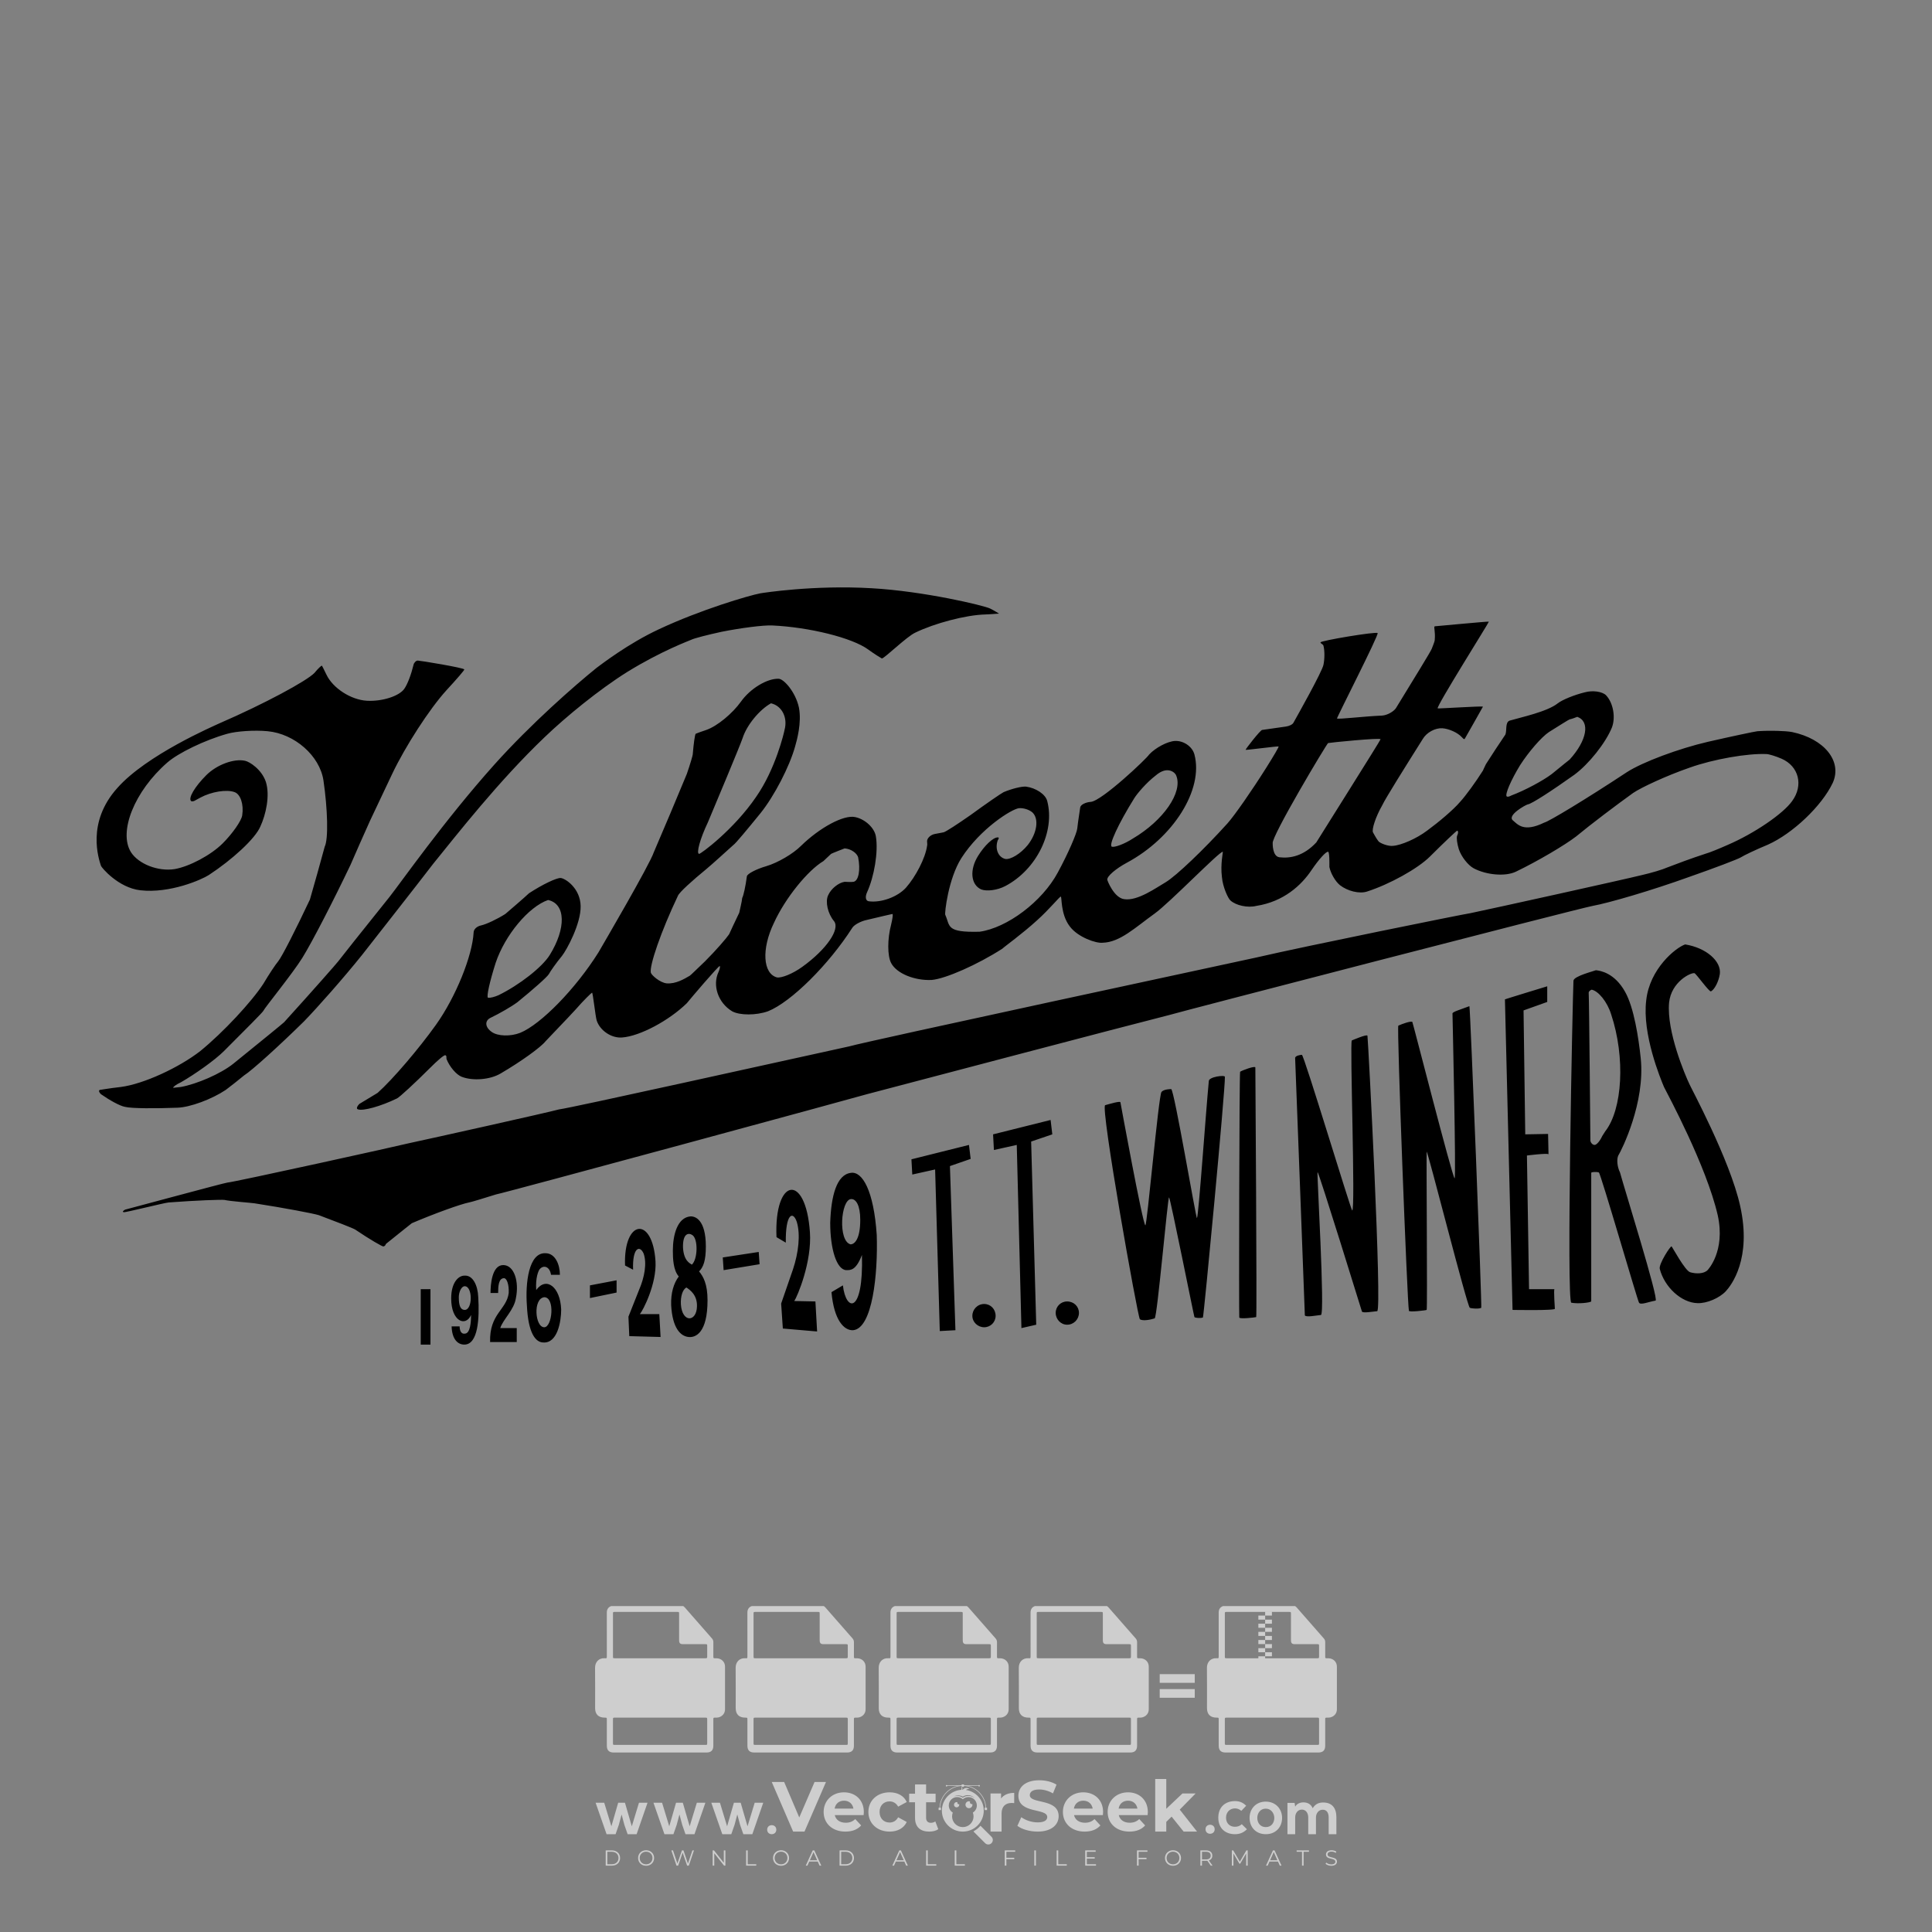 <?xml version="1.0" encoding="iso-8859-1"?>
<!-- Generator: Adobe Illustrator 27.0.0, SVG Export Plug-In . SVG Version: 6.00 Build 0)  -->
<svg version="1.1" id="Layer_1" xmlns="http://www.w3.org/2000/svg" xmlns:xlink="http://www.w3.org/1999/xlink" x="0px" y="0px"
	 viewBox="0 0 500 500" style="enable-background:new 0 0 500 500;" xml:space="preserve">
<rect x="0" y="0" width="500" height="500" fill="#808080" stroke="none"/>
<g id="watermark_1_">
	<g>
		<g id="watermark" style="opacity:0.61;">
			<g>
				<g>
					<g>
						<g>
							<polygon style="fill:#FFFFFF;" points="213.765,461.172 208.204,474.017 205.268,474.017 199.726,461.172 202.938,461.172 
								206.846,470.347 210.81,461.172 							"/>
						</g>
						<g>
							<path style="fill:#FFFFFF;" d="M223.507,469.741h-7.469c0.275,1.23,1.321,1.982,2.826,1.982c1.046,0,1.798-0.312,2.477-0.954
								l1.523,1.651c-0.917,1.046-2.294,1.597-4.074,1.597c-3.413,0-5.634-2.147-5.634-5.083c0-2.954,2.257-5.083,5.267-5.083
								c2.899,0,5.138,1.945,5.138,5.12C223.562,469.191,223.526,469.503,223.507,469.741 M216.002,468.071h4.863
								c-0.202-1.248-1.138-2.055-2.422-2.055C217.139,466.016,216.204,466.805,216.002,468.071"/>
						</g>
						<g>
							<path style="fill:#FFFFFF;" d="M224.735,468.934c0-2.973,2.294-5.083,5.505-5.083c2.074,0,3.707,0.899,4.423,2.514
								l-2.22,1.193c-0.532-0.936-1.321-1.358-2.221-1.358c-1.45,0-2.587,1.009-2.587,2.734c0,1.725,1.138,2.734,2.587,2.734
								c0.899,0,1.688-0.404,2.221-1.358l2.22,1.211c-0.716,1.578-2.349,2.495-4.423,2.495
								C227.029,474.017,224.735,471.907,224.735,468.934"/>
						</g>
						<g>
							<path style="fill:#FFFFFF;" d="M242.828,473.393c-0.587,0.422-1.45,0.624-2.331,0.624c-2.33,0-3.688-1.193-3.688-3.542
								v-4.055h-1.523v-2.202h1.523v-2.404h2.863v2.404h2.459v2.202h-2.459v4.019c0,0.844,0.458,1.303,1.229,1.303
								c0.422,0,0.844-0.128,1.156-0.367L242.828,473.393z"/>
						</g>
					</g>
					<g>
						<path style="fill:#FFFFFF;" d="M262.474,463.997v2.643c-0.238-0.018-0.422-0.037-0.642-0.037
							c-1.578,0-2.624,0.862-2.624,2.753v4.661h-2.863v-9.873h2.734v1.303C259.776,464.493,260.951,463.997,262.474,463.997"/>
					</g>
					<g>
						<path style="fill:#FFFFFF;" d="M263.299,472.53l1.009-2.239c1.083,0.789,2.697,1.339,4.239,1.339
							c1.762,0,2.477-0.587,2.477-1.376c0-2.404-7.469-0.752-7.469-5.524c0-2.184,1.762-4,5.413-4c1.615,0,3.267,0.385,4.459,1.138
							l-0.918,2.257c-1.193-0.679-2.422-1.009-3.56-1.009c-1.761,0-2.44,0.66-2.44,1.468c0,2.367,7.468,0.734,7.468,5.45
							c0,2.147-1.78,3.982-5.45,3.982C266.492,474.017,264.437,473.411,263.299,472.53"/>
					</g>
					<g>
						<path style="fill:#FFFFFF;" d="M285.428,469.741h-7.469c0.275,1.23,1.321,1.982,2.826,1.982c1.046,0,1.798-0.312,2.477-0.954
							l1.523,1.651c-0.918,1.046-2.294,1.597-4.074,1.597c-3.413,0-5.634-2.147-5.634-5.083c0-2.954,2.257-5.083,5.267-5.083
							c2.9,0,5.138,1.945,5.138,5.12C285.484,469.191,285.447,469.503,285.428,469.741 M277.923,468.071h4.863
							c-0.202-1.248-1.138-2.055-2.422-2.055C279.061,466.016,278.125,466.805,277.923,468.071"/>
					</g>
					<g>
						<path style="fill:#FFFFFF;" d="M297.007,469.741h-7.469c0.275,1.23,1.321,1.982,2.826,1.982c1.046,0,1.798-0.312,2.477-0.954
							l1.523,1.651c-0.918,1.046-2.294,1.597-4.074,1.597c-3.413,0-5.634-2.147-5.634-5.083c0-2.954,2.257-5.083,5.267-5.083
							c2.899,0,5.138,1.945,5.138,5.12C297.062,469.191,297.025,469.503,297.007,469.741 M289.501,468.071h4.863
							c-0.202-1.248-1.138-2.055-2.422-2.055C290.639,466.016,289.703,466.805,289.501,468.071"/>
					</g>
					<g>
						<polygon style="fill:#FFFFFF;" points="303.208,470.145 301.831,471.503 301.831,474.017 298.969,474.017 298.969,460.401 
							301.831,460.401 301.831,468.108 306.016,464.144 309.429,464.144 305.318,468.328 309.796,474.017 306.327,474.017 						"/>
					</g>
					<g>
						<path style="fill:#FFFFFF;" d="M256.601,475.359L256.601,475.359l-2.86-2.86c-0.435,0.508-0.953,0.943-1.534,1.284
							c-0.092,0.069-0.186,0.136-0.283,0.199l3.027,3.027c0.456,0.456,1.195,0.456,1.65,0
							C257.057,476.554,257.057,475.815,256.601,475.359"/>
					</g>
					<g>
						<path style="fill:#FFFFFF;" d="M249.984,463.244c0.221-0.173,0.495-0.281,0.797-0.281c0.042,0,0.083,0.002,0.124,0.006
							c-0.214-0.156-0.478-0.249-0.764-0.249c-0.395,0-0.744,0.18-0.981,0.458c-0.051,0-0.1,0.006-0.151,0.008
							c0.039-0.077,0.064-0.162,0.064-0.255c0-0.234-0.143-0.434-0.346-0.519c0.087,0.126,0.138,0.279,0.138,0.445
							c0,0.122-0.031,0.237-0.081,0.341c-2.811,0.201-5.03,2.539-5.03,5.4c0,2.993,2.426,5.42,5.42,5.42
							c2.993,0,5.42-2.426,5.42-5.42C254.595,465.879,252.593,463.635,249.984,463.244 M247.983,464.656
							c0.435,0,0.844,0.112,1.199,0.309c0.374-0.245,0.82-0.387,1.299-0.387c0.711,0,1.348,0.312,1.784,0.806
							c-0.435-0.379-1.004-0.61-1.627-0.61c-0.449,0-0.87,0.12-1.234,0.329c-0.079,0.046-0.156,0.096-0.229,0.15
							c-0.065-0.048-0.133-0.093-0.204-0.134c-0.369-0.219-0.8-0.344-1.26-0.344c-0.3,0-0.588,0.054-0.854,0.152
							C247.196,464.754,247.578,464.656,247.983,464.656 M251.772,469.098c0.115,0.305,0.181,0.634,0.181,0.979
							c0,1.534-1.244,2.777-2.778,2.777c-1.534,0-2.777-1.243-2.777-2.777c0-0.345,0.066-0.674,0.181-0.979
							c-0.62-0.382-1.035-1.064-1.035-1.846c0-1.197,0.971-2.168,2.168-2.168c0.565,0,1.078,0.218,1.463,0.572
							c0.386-0.354,0.899-0.572,1.464-0.572c1.197,0,2.168,0.971,2.168,2.168C252.807,468.034,252.392,468.716,251.772,469.098"/>
					</g>
					<g>
						<path style="fill:#FFFFFF;" d="M251.666,467.061c0,0.497-0.404,0.901-0.901,0.901c-0.497,0-0.901-0.404-0.901-0.901
							s0.404-0.901,0.901-0.901c0.101,0,0.197,0.017,0.287,0.047c-0.03,0.062-0.045,0.132-0.045,0.204
							c0,0.273,0.221,0.494,0.494,0.494c0.05,0,0.099-0.008,0.146-0.022C251.66,466.941,251.666,467,251.666,467.061"/>
					</g>
					<g>
						<path style="fill:#FFFFFF;" d="M248.255,467.061c0,0.376-0.305,0.681-0.681,0.681c-0.376,0-0.681-0.305-0.681-0.681
							s0.305-0.681,0.681-0.681c0.076,0,0.149,0.013,0.217,0.035c-0.023,0.047-0.034,0.1-0.034,0.155
							c0,0.206,0.167,0.374,0.374,0.374c0.038,0,0.075-0.006,0.11-0.017C248.25,466.97,248.255,467.015,248.255,467.061"/>
					</g>
					<g>
						<g>
							<g>
								<rect x="242.908" y="467.83" style="fill:#FFFFFF;" width="0.616" height="0.616"/>
							</g>
							<g>
								<rect x="254.827" y="467.83" style="fill:#FFFFFF;" width="0.616" height="0.616"/>
							</g>
							<g>
								<path style="fill:#FFFFFF;" d="M255.205,468.082h-0.14c0-3.248-2.642-5.89-5.89-5.89c-3.248,0-5.89,2.642-5.89,5.89h-0.14
									c0-1.611,0.627-3.125,1.766-4.264c1.139-1.139,2.653-1.766,4.264-1.766c1.611,0,3.125,0.627,4.264,1.766
									C254.578,464.957,255.205,466.471,255.205,468.082"/>
							</g>
						</g>
						<g>
							<rect x="248.868" y="461.814" style="fill:#FFFFFF;" width="0.616" height="0.616"/>
						</g>
						<g>
							<rect x="244.95" y="462.052" style="fill:#FFFFFF;" width="8.45" height="0.14"/>
						</g>
						<g>
							<path style="fill:#FFFFFF;" d="M245.174,462.15c0,0.108-0.088,0.196-0.196,0.196c-0.108,0-0.196-0.088-0.196-0.196
								c0-0.108,0.088-0.196,0.196-0.196C245.086,461.954,245.174,462.042,245.174,462.15"/>
						</g>
						<g>
							<path style="fill:#FFFFFF;" d="M253.596,462.15c0,0.108-0.088,0.196-0.196,0.196c-0.108,0-0.196-0.088-0.196-0.196
								c0-0.108,0.088-0.196,0.196-0.196C253.509,461.954,253.596,462.042,253.596,462.15"/>
						</g>
					</g>
				</g>
				<g>
					<path style="fill:#FFFFFF;" d="M314.356,473.409c0,1.559-2.364,1.559-2.364,0C311.993,471.851,314.356,471.851,314.356,473.409
						z"/>
				</g>
				<g>
					<g>
						<g>
							<path style="fill:#FFFFFF;" d="M161.739,466.549l1.772,6.088l1.855-6.088h2.215l-2.823,8.14h-2.33l-0.837-2.396l-0.722-2.708
								l-0.722,2.708l-0.837,2.396h-2.33l-2.839-8.14h2.231l1.855,6.088l1.756-6.088H161.739z"/>
						</g>
						<g>
							<path style="fill:#FFFFFF;" d="M176.713,466.549l1.772,6.088l1.855-6.088h2.215l-2.823,8.14h-2.33l-0.837-2.396l-0.722-2.708
								l-0.722,2.708l-0.837,2.396h-2.33l-2.839-8.14h2.231l1.855,6.088l1.756-6.088H176.713z"/>
						</g>
						<g>
							<path style="fill:#FFFFFF;" d="M191.687,466.549l1.772,6.088l1.855-6.088h2.215l-2.823,8.14h-2.33l-0.837-2.396l-0.722-2.708
								l-0.722,2.708l-0.837,2.396h-2.33l-2.839-8.14h2.231l1.855,6.088l1.756-6.088H191.687z"/>
						</g>
					</g>
					<g>
						<path style="fill:#FFFFFF;" d="M200.908,473.52c0,1.559-2.364,1.559-2.364,0C198.545,471.962,200.908,471.962,200.908,473.52z
							"/>
					</g>
					<g>
						<path style="fill:#FFFFFF;" d="M322.71,473.409c-0.935,0.919-1.919,1.28-3.117,1.28c-2.346,0-4.3-1.411-4.3-4.282
							s1.953-4.284,4.3-4.284c1.149,0,2.035,0.329,2.921,1.199l-1.264,1.329c-0.476-0.428-1.066-0.64-1.623-0.64
							c-1.346,0-2.33,0.985-2.33,2.396c0,1.542,1.05,2.362,2.297,2.362c0.64,0,1.28-0.18,1.772-0.672L322.71,473.409z"/>
					</g>
					<g>
						<path style="fill:#FFFFFF;" d="M331.805,470.472c0,2.33-1.591,4.217-4.217,4.217c-2.626,0-4.201-1.887-4.201-4.217
							c0-2.314,1.609-4.217,4.185-4.217C330.149,466.255,331.805,468.158,331.805,470.472z M325.389,470.472
							c0,1.231,0.739,2.38,2.199,2.38c1.46,0,2.199-1.149,2.199-2.38c0-1.215-0.854-2.396-2.199-2.396
							C326.144,468.077,325.389,469.258,325.389,470.472z"/>
					</g>
					<g>
						<path style="fill:#FFFFFF;" d="M338.572,474.689v-4.332c0-1.068-0.559-2.035-1.658-2.035c-1.082,0-1.722,0.967-1.722,2.035
							v4.332h-2.003v-8.107h1.855l0.148,0.985c0.426-0.82,1.362-1.116,2.133-1.116c0.969,0,1.937,0.394,2.396,1.51
							c0.723-1.149,1.658-1.478,2.708-1.478c2.297,0,3.43,1.412,3.43,3.84v4.365h-2.003v-4.365c0-1.066-0.442-1.97-1.526-1.97
							c-1.082,0-1.756,0.935-1.756,2.003v4.332H338.572z"/>
					</g>
				</g>
			</g>
		</g>
		<g style="opacity:0.61;">
			<g>
				<g>
					<path style="fill:#FFFFFF;" d="M345.988,431.299c-0.006-1.224-0.959-2.121-2.189-2.14c-0.924-0.014-0.832,0.12-0.834-0.867
						c-0.003-1.097-0.007-2.194,0.003-3.292c0.003-0.379-0.112-0.691-0.362-0.976c-2.342-2.668-4.678-5.342-7.019-8.011
						c-0.12-0.137-0.275-0.244-0.414-0.366c-6.214,0-12.427,0-18.641,0c-0.794,0.293-1.14,0.868-1.138,1.709
						c0.01,3.748,0.004,7.496,0.004,11.243c0,0.556-0.003,0.589-0.55,0.551c-1.497-0.102-2.516,0.986-2.497,2.492
						c0.044,3.476,0.013,6.953,0.014,10.429c0.001,1.58,0.867,2.443,2.45,2.449c0.582,0.002,0.582,0.002,0.582,0.6
						c0,2.219-0.001,4.438,0.001,6.657c0.001,1.192,0.58,1.771,1.768,1.771c8.013,0.001,16.027,0.001,24.04,0
						c1.168,0,1.755-0.583,1.757-1.745c0.002-2.256,0-4.512,0.001-6.768c0-0.512,0.002-0.511,0.52-0.515
						c0.271-0.002,0.541,0.008,0.809-0.058c0.996-0.246,1.69-1.044,1.694-2.069C346.003,438.696,346.005,434.997,345.988,431.299z
						 M317.537,417.162c5.337,0,10.674,0,16.01,0c0.548,0,0.554,0.007,0.554,0.561c0.001,2.243-0.001,4.486,0.001,6.73
						c0.001,0.811,0.249,1.059,1.06,1.059c1.91,0.001,3.821,0,5.731,0.001c0.458,0,0.479,0.021,0.481,0.483
						c0.003,0.887,0.002,1.775,0,2.662c-0.001,0.477-0.024,0.498-0.504,0.499c-3.895,0.001-7.79,0-11.684,0
						c-3.882,0-7.765,0-11.647,0c-0.55,0-0.552-0.001-0.552-0.561c-0.001-3.624-0.001-7.247,0-10.871
						C316.987,417.166,316.991,417.162,317.537,417.162z M340.822,451.579c-3.883,0.001-7.766,0-11.65,0c-3.871,0-7.742,0-11.613,0
						c-0.572,0-0.574-0.002-0.574-0.579c-0.001-1.997-0.001-3.994,0.001-5.991c0-0.464,0.023-0.486,0.478-0.487
						c7.803-0.001,15.607-0.001,23.41,0c0.478,0,0.499,0.02,0.499,0.503c0.002,1.997,0.001,3.994,0,5.991
						C341.375,451.574,341.37,451.579,340.822,451.579z"/>
				</g>
				<g>
					<g>
						<rect x="327.418" y="417.053" style="fill:#FFFFFF;" width="1.757" height="1.054"/>
					</g>
					<g>
						<rect x="325.662" y="418.107" style="fill:#FFFFFF;" width="1.757" height="1.054"/>
					</g>
					<g>
						<rect x="327.418" y="419.161" style="fill:#FFFFFF;" width="1.757" height="1.054"/>
					</g>
					<g>
						<rect x="325.662" y="420.215" style="fill:#FFFFFF;" width="1.757" height="1.054"/>
					</g>
					<g>
						<rect x="327.418" y="421.269" style="fill:#FFFFFF;" width="1.757" height="1.054"/>
					</g>
					<g>
						<rect x="325.662" y="422.323" style="fill:#FFFFFF;" width="1.757" height="1.054"/>
					</g>
					<g>
						<rect x="327.418" y="423.378" style="fill:#FFFFFF;" width="1.757" height="1.054"/>
					</g>
					<g>
						<rect x="325.662" y="424.432" style="fill:#FFFFFF;" width="1.757" height="1.054"/>
					</g>
					<g>
						<rect x="327.418" y="425.486" style="fill:#FFFFFF;" width="1.757" height="1.054"/>
					</g>
					<g>
						<rect x="325.662" y="426.54" style="fill:#FFFFFF;" width="1.757" height="1.054"/>
					</g>
					<g>
						<rect x="327.418" y="427.594" style="fill:#FFFFFF;" width="1.757" height="1.054"/>
					</g>
					<g>
						<rect x="325.662" y="428.648" style="fill:#FFFFFF;" width="1.757" height="1.054"/>
					</g>
				</g>
			</g>
			<g>
				<path style="fill:#FFFFFF;" d="M187.637,431.299c-0.006-1.224-0.959-2.121-2.189-2.14c-0.924-0.014-0.832,0.12-0.834-0.867
					c-0.003-1.097-0.007-2.194,0.003-3.292c0.003-0.379-0.112-0.691-0.362-0.976c-2.342-2.668-4.678-5.342-7.019-8.011
					c-0.12-0.137-0.275-0.244-0.414-0.366c-6.214,0-12.427,0-18.641,0c-0.794,0.293-1.14,0.868-1.138,1.709
					c0.01,3.748,0.004,7.496,0.004,11.243c0,0.556-0.003,0.589-0.55,0.551c-1.497-0.102-2.516,0.986-2.497,2.492
					c0.044,3.476,0.013,6.953,0.014,10.429c0.001,1.58,0.867,2.443,2.45,2.449c0.582,0.002,0.582,0.002,0.582,0.6
					c0,2.219-0.001,4.438,0.001,6.657c0.001,1.192,0.58,1.771,1.768,1.771c8.013,0.001,16.027,0.001,24.04,0
					c1.168,0,1.755-0.583,1.757-1.745c0.002-2.256,0-4.512,0.001-6.768c0-0.512,0.002-0.511,0.52-0.515
					c0.271-0.002,0.541,0.008,0.809-0.058c0.996-0.246,1.69-1.044,1.694-2.069C187.652,438.696,187.655,434.997,187.637,431.299z
					 M159.187,417.162c5.337,0,10.674,0,16.01,0c0.548,0,0.554,0.007,0.554,0.561c0.001,2.243-0.001,4.486,0.001,6.73
					c0.001,0.811,0.249,1.059,1.06,1.059c1.91,0.001,3.821,0,5.731,0.001c0.458,0,0.479,0.021,0.481,0.483
					c0.003,0.887,0.002,1.775,0,2.662c-0.001,0.477-0.024,0.498-0.504,0.499c-3.895,0.001-7.79,0-11.684,0
					c-3.882,0-7.765,0-11.647,0c-0.55,0-0.552-0.001-0.552-0.561c-0.001-3.624-0.001-7.247,0-10.871
					C158.636,417.166,158.64,417.162,159.187,417.162z M182.472,451.579c-3.883,0.001-7.766,0-11.65,0c-3.871,0-7.742,0-11.613,0
					c-0.572,0-0.574-0.002-0.574-0.579c-0.001-1.997-0.001-3.994,0.001-5.991c0-0.464,0.023-0.486,0.478-0.487
					c7.803-0.001,15.607-0.001,23.41,0c0.478,0,0.499,0.02,0.499,0.503c0.002,1.997,0.001,3.994,0,5.991
					C183.024,451.574,183.019,451.579,182.472,451.579z"/>
			</g>
			<g>
				<path style="fill:#FFFFFF;" d="M159.779,440.669v-7.897h2.779c0.375,0,0.726,0.061,1.053,0.182
					c0.327,0.121,0.612,0.292,0.855,0.513c0.242,0.221,0.434,0.483,0.573,0.789c0.14,0.305,0.21,0.642,0.21,1.009
					c0,0.375-0.07,0.715-0.21,1.02c-0.14,0.305-0.331,0.568-0.573,0.789c-0.243,0.221-0.528,0.392-0.855,0.513
					c-0.327,0.121-0.678,0.182-1.053,0.182h-1.29v2.901H159.779z M162.58,436.356c0.39,0,0.684-0.111,0.882-0.331
					c0.199-0.22,0.298-0.474,0.298-0.761c0-0.14-0.024-0.276-0.072-0.408c-0.048-0.132-0.121-0.248-0.221-0.347
					c-0.099-0.099-0.223-0.178-0.37-0.237c-0.147-0.059-0.32-0.089-0.518-0.089h-1.312v2.173H162.58z"/>
				<path style="fill:#FFFFFF;" d="M166.308,432.771h1.731l3.177,5.294h0.088l-0.088-1.522v-3.772h1.478v7.897h-1.566l-3.353-5.592
					h-0.088l0.088,1.522v4.07h-1.467V432.771z"/>
				<path style="fill:#FFFFFF;" d="M177.922,436.334h3.872c0.022,0.089,0.04,0.195,0.055,0.32c0.014,0.125,0.022,0.25,0.022,0.375
					c0,0.507-0.077,0.985-0.231,1.434c-0.154,0.449-0.397,0.849-0.728,1.202c-0.353,0.375-0.776,0.666-1.268,0.871
					c-0.493,0.206-1.055,0.309-1.688,0.309c-0.574,0-1.114-0.103-1.622-0.309c-0.507-0.206-0.948-0.492-1.323-0.86
					c-0.375-0.367-0.673-0.803-0.894-1.307c-0.221-0.504-0.331-1.053-0.331-1.649c0-0.595,0.11-1.145,0.331-1.649
					c0.221-0.504,0.518-0.939,0.894-1.307c0.375-0.367,0.816-0.654,1.323-0.86c0.507-0.206,1.048-0.309,1.622-0.309
					c0.64,0,1.211,0.11,1.715,0.331c0.504,0.221,0.935,0.526,1.296,0.915l-1.025,1.004c-0.258-0.272-0.544-0.48-0.861-0.623
					c-0.316-0.143-0.695-0.215-1.136-0.215c-0.361,0-0.703,0.065-1.026,0.193c-0.324,0.129-0.607,0.311-0.85,0.546
					c-0.242,0.235-0.436,0.52-0.579,0.855c-0.143,0.335-0.215,0.708-0.215,1.119c0,0.412,0.072,0.785,0.215,1.12
					c0.143,0.335,0.338,0.62,0.584,0.855c0.246,0.235,0.531,0.418,0.855,0.546c0.323,0.129,0.669,0.193,1.037,0.193
					c0.419,0,0.773-0.061,1.064-0.182c0.29-0.121,0.538-0.278,0.744-0.469c0.148-0.132,0.275-0.3,0.381-0.502
					c0.106-0.202,0.189-0.428,0.248-0.678h-2.482V436.334z"/>
			</g>
			<g>
				<path style="fill:#FFFFFF;" d="M224.019,431.299c-0.006-1.224-0.959-2.121-2.189-2.14c-0.924-0.014-0.832,0.12-0.834-0.867
					c-0.003-1.097-0.007-2.194,0.003-3.292c0.003-0.379-0.112-0.691-0.362-0.976c-2.342-2.668-4.678-5.342-7.019-8.011
					c-0.12-0.137-0.275-0.244-0.414-0.366c-6.214,0-12.427,0-18.641,0c-0.794,0.293-1.14,0.868-1.138,1.709
					c0.01,3.748,0.004,7.496,0.004,11.243c0,0.556-0.003,0.589-0.55,0.551c-1.497-0.102-2.516,0.986-2.497,2.492
					c0.044,3.476,0.013,6.953,0.014,10.429c0.001,1.58,0.867,2.443,2.45,2.449c0.582,0.002,0.582,0.002,0.582,0.6
					c0,2.219-0.001,4.438,0.001,6.657c0.001,1.192,0.58,1.771,1.768,1.771c8.013,0.001,16.027,0.001,24.04,0
					c1.168,0,1.755-0.583,1.757-1.745c0.002-2.256,0-4.512,0.001-6.768c0-0.512,0.002-0.511,0.52-0.515
					c0.271-0.002,0.541,0.008,0.809-0.058c0.997-0.246,1.69-1.044,1.694-2.069C224.034,438.696,224.036,434.997,224.019,431.299z
					 M195.568,417.162c5.337,0,10.674,0,16.01,0c0.548,0,0.554,0.007,0.554,0.561c0.001,2.243-0.001,4.486,0.001,6.73
					c0.001,0.811,0.249,1.059,1.06,1.059c1.91,0.001,3.821,0,5.731,0.001c0.458,0,0.479,0.021,0.481,0.483
					c0.003,0.887,0.002,1.775,0,2.662c-0.001,0.477-0.024,0.498-0.504,0.499c-3.895,0.001-7.79,0-11.684,0
					c-3.882,0-7.765,0-11.647,0c-0.55,0-0.552-0.001-0.552-0.561c-0.001-3.624-0.001-7.247,0-10.871
					C195.018,417.166,195.022,417.162,195.568,417.162z M218.854,451.579c-3.883,0.001-7.766,0-11.65,0c-3.871,0-7.742,0-11.613,0
					c-0.572,0-0.574-0.002-0.574-0.579c-0.001-1.997-0.001-3.994,0.001-5.991c0-0.464,0.023-0.486,0.478-0.487
					c7.803-0.001,15.607-0.001,23.41,0c0.478,0,0.499,0.02,0.499,0.503c0.002,1.997,0.001,3.994,0,5.991
					C219.406,451.574,219.401,451.579,218.854,451.579z"/>
			</g>
			<g>
				<path style="fill:#FFFFFF;" d="M205.111,432.771h1.699l2.967,7.897h-1.644l-0.651-1.886h-3.044l-0.651,1.886h-1.643
					L205.111,432.771z M206.997,437.415l-0.706-1.974l-0.287-0.96h-0.088l-0.287,0.96l-0.706,1.974H206.997z"/>
				<path style="fill:#FFFFFF;" d="M211.331,434.536c-0.125,0-0.245-0.024-0.359-0.072c-0.114-0.048-0.213-0.114-0.298-0.199
					c-0.084-0.084-0.151-0.182-0.198-0.292c-0.048-0.11-0.072-0.232-0.072-0.364s0.024-0.254,0.072-0.364
					c0.048-0.11,0.114-0.208,0.198-0.292c0.084-0.084,0.184-0.151,0.298-0.198c0.114-0.048,0.233-0.072,0.359-0.072
					c0.257,0,0.478,0.09,0.662,0.27c0.184,0.181,0.276,0.399,0.276,0.656s-0.092,0.476-0.276,0.656
					C211.809,434.446,211.589,434.536,211.331,434.536z M210.615,440.669v-5.404h1.445v5.404H210.615z"/>
			</g>
			<g>
				<path style="fill:#FFFFFF;" d="M261.044,431.299c-0.006-1.224-0.959-2.121-2.189-2.14c-0.924-0.014-0.832,0.12-0.834-0.867
					c-0.003-1.097-0.007-2.194,0.003-3.292c0.003-0.379-0.112-0.691-0.362-0.976c-2.342-2.668-4.678-5.342-7.019-8.011
					c-0.12-0.137-0.275-0.244-0.414-0.366c-6.214,0-12.427,0-18.641,0c-0.794,0.293-1.14,0.868-1.138,1.709
					c0.01,3.748,0.004,7.496,0.004,11.243c0,0.556-0.003,0.589-0.55,0.551c-1.497-0.102-2.516,0.986-2.497,2.492
					c0.044,3.476,0.013,6.953,0.014,10.429c0.001,1.58,0.867,2.443,2.45,2.449c0.582,0.002,0.582,0.002,0.582,0.6
					c0,2.219-0.001,4.438,0.001,6.657c0.001,1.192,0.58,1.771,1.768,1.771c8.013,0.001,16.027,0.001,24.04,0
					c1.168,0,1.755-0.583,1.757-1.745c0.002-2.256,0-4.512,0.001-6.768c0-0.512,0.002-0.511,0.52-0.515
					c0.271-0.002,0.541,0.008,0.809-0.058c0.996-0.246,1.69-1.044,1.694-2.069C261.059,438.696,261.061,434.997,261.044,431.299z
					 M232.593,417.162c5.337,0,10.674,0,16.01,0c0.548,0,0.554,0.007,0.554,0.561c0.001,2.243-0.001,4.486,0.001,6.73
					c0.001,0.811,0.249,1.059,1.06,1.059c1.91,0.001,3.821,0,5.731,0.001c0.458,0,0.479,0.021,0.481,0.483
					c0.003,0.887,0.002,1.775,0,2.662c-0.001,0.477-0.024,0.498-0.504,0.499c-3.895,0.001-7.79,0-11.684,0
					c-3.882,0-7.765,0-11.647,0c-0.55,0-0.552-0.001-0.552-0.561c-0.001-3.624-0.001-7.247,0-10.871
					C232.042,417.166,232.047,417.162,232.593,417.162z M255.878,451.579c-3.883,0.001-7.766,0-11.65,0c-3.871,0-7.742,0-11.613,0
					c-0.572,0-0.574-0.002-0.574-0.579c-0.001-1.997-0.001-3.994,0.001-5.991c0-0.464,0.023-0.486,0.478-0.487
					c7.803-0.001,15.607-0.001,23.41,0c0.478,0,0.499,0.02,0.499,0.503c0.002,1.997,0.001,3.994,0,5.991
					C256.431,451.574,256.426,451.579,255.878,451.579z"/>
			</g>
			<g>
				<path style="fill:#FFFFFF;" d="M236.361,440.845c-0.338,0-0.662-0.048-0.971-0.143c-0.309-0.095-0.592-0.239-0.849-0.43
					c-0.257-0.191-0.481-0.425-0.673-0.7c-0.191-0.276-0.342-0.597-0.452-0.965l1.401-0.551c0.103,0.397,0.283,0.726,0.54,0.987
					c0.257,0.261,0.596,0.392,1.015,0.392c0.154,0,0.303-0.02,0.447-0.061c0.143-0.04,0.272-0.099,0.386-0.176
					s0.204-0.175,0.27-0.292c0.066-0.118,0.099-0.254,0.099-0.408c0-0.147-0.026-0.279-0.077-0.397
					c-0.051-0.117-0.138-0.227-0.259-0.331c-0.121-0.103-0.28-0.202-0.475-0.298c-0.195-0.095-0.435-0.195-0.722-0.298l-0.485-0.176
					c-0.213-0.073-0.429-0.173-0.645-0.298c-0.217-0.125-0.413-0.276-0.59-0.452c-0.177-0.176-0.322-0.384-0.436-0.623
					c-0.114-0.239-0.171-0.509-0.171-0.81c0-0.309,0.06-0.597,0.182-0.866c0.121-0.268,0.294-0.503,0.518-0.706
					c0.224-0.202,0.492-0.36,0.805-0.474s0.66-0.171,1.042-0.171c0.397,0,0.74,0.053,1.031,0.16
					c0.291,0.107,0.537,0.243,0.739,0.408c0.202,0.165,0.366,0.348,0.491,0.546c0.125,0.199,0.217,0.386,0.276,0.563l-1.312,0.551
					c-0.074-0.221-0.208-0.419-0.402-0.596c-0.195-0.176-0.462-0.265-0.8-0.265c-0.324,0-0.592,0.075-0.805,0.226
					c-0.213,0.151-0.32,0.348-0.32,0.59c0,0.235,0.103,0.436,0.309,0.601c0.206,0.165,0.533,0.325,0.982,0.48l0.497,0.165
					c0.316,0.111,0.605,0.237,0.866,0.381c0.261,0.143,0.485,0.314,0.673,0.513c0.187,0.199,0.331,0.425,0.43,0.678
					c0.1,0.254,0.149,0.546,0.149,0.877c0,0.412-0.083,0.767-0.248,1.064c-0.165,0.298-0.377,0.542-0.634,0.734
					c-0.258,0.191-0.548,0.335-0.872,0.43C236.986,440.797,236.67,440.845,236.361,440.845z"/>
				<path style="fill:#FFFFFF;" d="M239.516,432.771h1.61l1.633,4.754l0.287,1.015h0.088l0.309-1.015l1.699-4.754h1.61l-2.879,7.897
					h-1.566L239.516,432.771z"/>
				<path style="fill:#FFFFFF;" d="M251.097,436.334h3.871c0.022,0.089,0.04,0.195,0.055,0.32c0.015,0.125,0.023,0.25,0.023,0.375
					c0,0.507-0.078,0.985-0.232,1.434c-0.154,0.449-0.397,0.849-0.728,1.202c-0.353,0.375-0.775,0.666-1.268,0.871
					c-0.493,0.206-1.055,0.309-1.688,0.309c-0.574,0-1.114-0.103-1.621-0.309c-0.507-0.206-0.949-0.492-1.324-0.86
					c-0.375-0.367-0.673-0.803-0.894-1.307c-0.22-0.504-0.331-1.053-0.331-1.649c0-0.595,0.11-1.145,0.331-1.649
					c0.221-0.504,0.518-0.939,0.894-1.307c0.375-0.367,0.816-0.654,1.324-0.86c0.507-0.206,1.047-0.309,1.621-0.309
					c0.64,0,1.211,0.11,1.715,0.331c0.504,0.221,0.936,0.526,1.296,0.915l-1.026,1.004c-0.257-0.272-0.544-0.48-0.861-0.623
					c-0.316-0.143-0.694-0.215-1.136-0.215c-0.36,0-0.702,0.065-1.026,0.193c-0.323,0.129-0.607,0.311-0.849,0.546
					c-0.243,0.235-0.436,0.52-0.579,0.855c-0.143,0.335-0.215,0.708-0.215,1.119c0,0.412,0.072,0.785,0.215,1.12
					c0.143,0.335,0.338,0.62,0.585,0.855c0.246,0.235,0.531,0.418,0.854,0.546c0.324,0.129,0.669,0.193,1.037,0.193
					c0.419,0,0.774-0.061,1.064-0.182c0.29-0.121,0.539-0.278,0.745-0.469c0.147-0.132,0.274-0.3,0.38-0.502
					c0.107-0.202,0.189-0.428,0.248-0.678h-2.482V436.334z"/>
			</g>
			<g>
				<path style="fill:#FFFFFF;" d="M297.3,431.299c-0.006-1.224-0.959-2.121-2.189-2.14c-0.924-0.014-0.832,0.12-0.834-0.867
					c-0.003-1.097-0.007-2.194,0.003-3.292c0.003-0.379-0.112-0.691-0.362-0.976c-2.342-2.668-4.678-5.342-7.019-8.011
					c-0.12-0.137-0.275-0.244-0.414-0.366c-6.214,0-12.427,0-18.641,0c-0.794,0.293-1.14,0.868-1.138,1.709
					c0.01,3.748,0.004,7.496,0.004,11.243c0,0.556-0.003,0.589-0.55,0.551c-1.497-0.102-2.516,0.986-2.497,2.492
					c0.044,3.476,0.013,6.953,0.014,10.429c0.001,1.58,0.867,2.443,2.45,2.449c0.582,0.002,0.582,0.002,0.582,0.6
					c0,2.219-0.001,4.438,0.001,6.657c0.001,1.192,0.58,1.771,1.768,1.771c8.013,0.001,16.027,0.001,24.04,0
					c1.168,0,1.755-0.583,1.757-1.745c0.002-2.256,0-4.512,0.001-6.768c0-0.512,0.002-0.511,0.52-0.515
					c0.271-0.002,0.541,0.008,0.809-0.058c0.996-0.246,1.69-1.044,1.694-2.069C297.315,438.696,297.318,434.997,297.3,431.299z
					 M268.85,417.162c5.337,0,10.674,0,16.01,0c0.548,0,0.554,0.007,0.554,0.561c0.001,2.243-0.001,4.486,0.001,6.73
					c0.001,0.811,0.249,1.059,1.06,1.059c1.91,0.001,3.821,0,5.731,0.001c0.458,0,0.479,0.021,0.481,0.483
					c0.003,0.887,0.002,1.775,0,2.662c-0.001,0.477-0.024,0.498-0.504,0.499c-3.895,0.001-7.79,0-11.684,0
					c-3.882,0-7.765,0-11.647,0c-0.55,0-0.552-0.001-0.552-0.561c-0.001-3.624-0.001-7.247,0-10.871
					C268.299,417.166,268.303,417.162,268.85,417.162z M292.135,451.579c-3.883,0.001-7.766,0-11.65,0c-3.871,0-7.742,0-11.613,0
					c-0.572,0-0.574-0.002-0.574-0.579c-0.001-1.997-0.001-3.994,0.001-5.991c0-0.464,0.023-0.486,0.478-0.487
					c7.803-0.001,15.607-0.001,23.41,0c0.478,0,0.499,0.02,0.499,0.503c0.001,1.997,0.001,3.994,0,5.991
					C292.687,451.574,292.682,451.579,292.135,451.579z"/>
			</g>
			<g>
				<path style="fill:#FFFFFF;" d="M272.966,434.183v1.831h3.165v1.412h-3.165v1.831h3.518v1.412h-5.007v-7.897h5.007v1.412H272.966
					z"/>
				<path style="fill:#FFFFFF;" d="M277.852,440.669v-7.897h2.779c0.375,0,0.726,0.061,1.053,0.182
					c0.327,0.121,0.612,0.292,0.855,0.513c0.243,0.221,0.434,0.483,0.574,0.789c0.14,0.305,0.209,0.642,0.209,1.009
					c0,0.375-0.07,0.715-0.209,1.02c-0.14,0.305-0.331,0.568-0.574,0.789c-0.243,0.221-0.528,0.392-0.855,0.513
					c-0.327,0.121-0.678,0.182-1.053,0.182h-1.29v2.901H277.852z M280.653,436.356c0.389,0,0.684-0.111,0.882-0.331
					c0.199-0.22,0.298-0.474,0.298-0.761c0-0.14-0.024-0.276-0.072-0.408c-0.048-0.132-0.121-0.248-0.221-0.347
					c-0.099-0.099-0.222-0.178-0.37-0.237c-0.147-0.059-0.32-0.089-0.518-0.089h-1.312v2.173H280.653z"/>
				<path style="fill:#FFFFFF;" d="M286.797,440.845c-0.338,0-0.662-0.048-0.971-0.143c-0.309-0.095-0.592-0.239-0.849-0.43
					c-0.257-0.191-0.482-0.425-0.673-0.7c-0.191-0.276-0.342-0.597-0.452-0.965l1.401-0.551c0.103,0.397,0.283,0.726,0.541,0.987
					c0.257,0.261,0.595,0.392,1.015,0.392c0.154,0,0.303-0.02,0.447-0.061c0.143-0.04,0.272-0.099,0.386-0.176
					c0.114-0.077,0.204-0.175,0.27-0.292c0.066-0.118,0.1-0.254,0.1-0.408c0-0.147-0.026-0.279-0.077-0.397
					c-0.051-0.117-0.138-0.227-0.259-0.331c-0.121-0.103-0.279-0.202-0.474-0.298c-0.195-0.095-0.436-0.195-0.723-0.298
					l-0.485-0.176c-0.213-0.073-0.428-0.173-0.645-0.298c-0.217-0.125-0.414-0.276-0.59-0.452c-0.176-0.176-0.322-0.384-0.436-0.623
					c-0.114-0.239-0.171-0.509-0.171-0.81c0-0.309,0.061-0.597,0.182-0.866c0.121-0.268,0.294-0.503,0.518-0.706
					c0.224-0.202,0.493-0.36,0.805-0.474c0.312-0.114,0.66-0.171,1.042-0.171c0.397,0,0.741,0.053,1.031,0.16
					c0.29,0.107,0.537,0.243,0.739,0.408c0.202,0.165,0.365,0.348,0.491,0.546c0.125,0.199,0.217,0.386,0.276,0.563l-1.312,0.551
					c-0.074-0.221-0.208-0.419-0.403-0.596c-0.195-0.176-0.462-0.265-0.799-0.265c-0.324,0-0.592,0.075-0.805,0.226
					c-0.213,0.151-0.32,0.348-0.32,0.59c0,0.235,0.103,0.436,0.309,0.601c0.206,0.165,0.533,0.325,0.982,0.48l0.496,0.165
					c0.316,0.111,0.605,0.237,0.866,0.381c0.261,0.143,0.485,0.314,0.673,0.513c0.187,0.199,0.331,0.425,0.43,0.678
					c0.099,0.254,0.149,0.546,0.149,0.877c0,0.412-0.083,0.767-0.248,1.064c-0.165,0.298-0.377,0.542-0.634,0.734
					c-0.258,0.191-0.548,0.335-0.872,0.43C287.422,440.797,287.105,440.845,286.797,440.845z"/>
			</g>
			<g>
				<path style="fill:#FFFFFF;" d="M321.394,439.168l4.004-4.985h-3.827v-1.412h5.559v1.5l-3.96,4.985h4.004v1.412h-5.779V439.168z"
					/>
				<path style="fill:#FFFFFF;" d="M328.409,432.771h1.489v7.897h-1.489V432.771z"/>
				<path style="fill:#FFFFFF;" d="M331.486,440.669v-7.897h2.779c0.375,0,0.726,0.061,1.053,0.182
					c0.327,0.121,0.612,0.292,0.855,0.513s0.434,0.483,0.574,0.789c0.14,0.305,0.209,0.642,0.209,1.009
					c0,0.375-0.07,0.715-0.209,1.02c-0.14,0.305-0.331,0.568-0.574,0.789c-0.243,0.221-0.528,0.392-0.855,0.513
					c-0.327,0.121-0.678,0.182-1.053,0.182h-1.29v2.901H331.486z M334.288,436.356c0.389,0,0.684-0.111,0.882-0.331
					c0.199-0.22,0.298-0.474,0.298-0.761c0-0.14-0.024-0.276-0.072-0.408c-0.048-0.132-0.121-0.248-0.221-0.347
					c-0.099-0.099-0.222-0.178-0.37-0.237c-0.147-0.059-0.32-0.089-0.518-0.089h-1.312v2.173H334.288z"/>
			</g>
		</g>
		<g style="opacity:0.61;">
			<path style="fill:#FFFFFF;" d="M300.133,433.27h9.067v2.242h-9.067V433.27z M300.133,437.136h9.067v2.243h-9.067V437.136z"/>
		</g>
	</g>
	<g style="opacity:0.61;">
		<path style="fill:#FFFFFF;" d="M156.756,478.878h1.607c1.263,0,2.114,0.812,2.114,1.974c0,1.161-0.851,1.973-2.114,1.973h-1.607
			V478.878z M158.34,482.464c1.049,0,1.725-0.665,1.725-1.612c0-0.947-0.677-1.613-1.725-1.613h-1.167v3.225H158.34z"/>
		<path style="fill:#FFFFFF;" d="M165.139,480.851c0-1.15,0.879-2.007,2.075-2.007c1.184,0,2.069,0.851,2.069,2.007
			c0,1.156-0.885,2.007-2.069,2.007C166.019,482.858,165.139,482.002,165.139,480.851z M168.866,480.851
			c0-0.942-0.705-1.635-1.652-1.635c-0.953,0-1.663,0.693-1.663,1.635c0,0.941,0.71,1.635,1.663,1.635
			C168.162,482.486,168.866,481.793,168.866,480.851z"/>
		<path style="fill:#FFFFFF;" d="M179.596,478.878l-1.331,3.947h-0.44l-1.156-3.366l-1.161,3.366h-0.434l-1.331-3.947h0.429
			l1.139,3.394l1.178-3.394h0.389l1.161,3.411l1.156-3.411H179.596z"/>
		<path style="fill:#FFFFFF;" d="M187.731,478.878v3.947h-0.344l-2.537-3.202v3.202h-0.417v-3.947h0.344l2.543,3.203v-3.203H187.731
			z"/>
		<path style="fill:#FFFFFF;" d="M193.093,478.878h0.417v3.586h2.21v0.361h-2.627V478.878z"/>
		<path style="fill:#FFFFFF;" d="M200.061,480.851c0-1.15,0.879-2.007,2.075-2.007c1.184,0,2.069,0.851,2.069,2.007
			c0,1.156-0.885,2.007-2.069,2.007C200.941,482.858,200.061,482.002,200.061,480.851z M203.788,480.851
			c0-0.942-0.705-1.635-1.652-1.635c-0.953,0-1.663,0.693-1.663,1.635c0,0.941,0.71,1.635,1.663,1.635
			C203.083,482.486,203.788,481.793,203.788,480.851z"/>
		<path style="fill:#FFFFFF;" d="M211.636,481.77h-2.199l-0.474,1.054h-0.434l1.804-3.947h0.412l1.804,3.947h-0.44L211.636,481.77z
			 M211.484,481.432l-0.947-2.12l-0.947,2.12H211.484z"/>
		<path style="fill:#FFFFFF;" d="M217.28,478.878h1.607c1.263,0,2.114,0.812,2.114,1.974c0,1.161-0.851,1.973-2.114,1.973h-1.607
			V478.878z M218.864,482.464c1.049,0,1.725-0.665,1.725-1.612c0-0.947-0.677-1.613-1.725-1.613h-1.167v3.225H218.864z"/>
		<path style="fill:#FFFFFF;" d="M234.041,481.77h-2.199l-0.474,1.054h-0.434l1.804-3.947h0.412l1.804,3.947h-0.44L234.041,481.77z
			 M233.889,481.432l-0.947-2.12l-0.947,2.12H233.889z"/>
		<path style="fill:#FFFFFF;" d="M239.685,478.878h0.417v3.586h2.21v0.361h-2.627V478.878z"/>
		<path style="fill:#FFFFFF;" d="M247.082,478.878h0.417v3.586h2.21v0.361h-2.627V478.878z"/>
		<path style="fill:#FFFFFF;" d="M260.449,479.239v1.551h2.041v0.361h-2.041v1.675h-0.417v-3.947h2.706v0.361H260.449z"/>
		<path style="fill:#FFFFFF;" d="M267.678,478.878h0.417v3.947h-0.417V478.878z"/>
		<path style="fill:#FFFFFF;" d="M273.456,478.878h0.417v3.586h2.21v0.361h-2.627V478.878z"/>
		<path style="fill:#FFFFFF;" d="M283.644,482.464v0.361h-2.791v-3.947h2.706v0.361h-2.289v1.404h2.041v0.355h-2.041v1.466H283.644z
			"/>
		<path style="fill:#FFFFFF;" d="M294.672,479.239v1.551h2.041v0.361h-2.041v1.675h-0.417v-3.947h2.706v0.361H294.672z"/>
		<path style="fill:#FFFFFF;" d="M301.5,480.851c0-1.15,0.879-2.007,2.075-2.007c1.184,0,2.069,0.851,2.069,2.007
			c0,1.156-0.885,2.007-2.069,2.007C302.379,482.858,301.5,482.002,301.5,480.851z M305.226,480.851
			c0-0.942-0.705-1.635-1.652-1.635c-0.953,0-1.663,0.693-1.663,1.635c0,0.941,0.71,1.635,1.663,1.635
			C304.522,482.486,305.226,481.793,305.226,480.851z"/>
		<path style="fill:#FFFFFF;" d="M313.351,482.825l-0.902-1.269c-0.102,0.011-0.203,0.017-0.316,0.017h-1.06v1.252h-0.417v-3.947
			h1.477c1.004,0,1.613,0.507,1.613,1.353c0,0.62-0.327,1.054-0.902,1.24l0.964,1.353H313.351z M313.328,480.231
			c0-0.632-0.417-0.992-1.207-0.992h-1.048v1.979h1.048C312.911,481.218,313.328,480.851,313.328,480.231z"/>
		<path style="fill:#FFFFFF;" d="M322.907,478.878v3.947h-0.4v-3.158l-1.551,2.656h-0.197l-1.551-2.639v3.14h-0.4v-3.947h0.344
			l1.714,2.926l1.697-2.926H322.907z"/>
		<path style="fill:#FFFFFF;" d="M330.744,481.77h-2.199l-0.473,1.054h-0.434l1.804-3.947h0.411l1.804,3.947h-0.44L330.744,481.77z
			 M330.592,481.432l-0.947-2.12l-0.947,2.12H330.592z"/>
		<path style="fill:#FFFFFF;" d="M336.957,479.239h-1.387v-0.361h3.192v0.361h-1.387v3.586h-0.417V479.239z"/>
		<path style="fill:#FFFFFF;" d="M343.063,482.346l0.164-0.321c0.282,0.276,0.784,0.479,1.302,0.479c0.739,0,1.06-0.31,1.06-0.699
			c0-1.083-2.43-0.417-2.43-1.877c0-0.581,0.451-1.083,1.455-1.083c0.446,0,0.908,0.13,1.224,0.35l-0.141,0.333
			c-0.338-0.22-0.733-0.327-1.083-0.327c-0.722,0-1.043,0.321-1.043,0.716c0,1.083,2.43,0.429,2.43,1.866
			c0,0.581-0.462,1.077-1.472,1.077C343.937,482.858,343.356,482.65,343.063,482.346z"/>
	</g>
</g>
<g>
</g>
<g>
	<path style="fill-rule:evenodd;clip-rule:evenodd;" d="M385.316,160.883c0.11,0.11-13.685,22.005-13.247,22.443
		c0.11,0.11,11.495-0.657,11.714-0.438c0,0-4.488,7.992-4.708,8.321c-0.218,0.218-0.438-0.11-0.766-0.438
		c-1.095-1.204-3.393-2.189-5.036-2.299c-1.861-0.11-4.051,1.094-5.036,2.737c-4.817,7.663-9.634,15.327-10.51,17.188
		c-1.751,3.065-2.737,6.241-2.408,7.006c0.657,1.205,1.314,2.299,1.642,2.519c0.986,0.657,2.627,1.095,3.504,0.985
		c2.08-0.11,6.131-1.861,8.868-3.941c2.847-2.08,6.788-5.365,8.539-7.445c1.423-1.532,4.051-5.145,5.912-8.101
		c0,0,0.329-0.766,0.766-1.642c1.314-2.08,3.613-5.584,5.036-7.664c0.438-0.985-0.11-3.175,1.094-3.612
		c2.956-0.876,9.743-2.299,12.48-4.489c1.095-0.875,4.27-2.189,7.007-2.846c1.971-0.548,4.488-0.219,5.474,0.766
		c1.861,1.971,2.518,5.692,1.532,8.32c-1.642,4.051-6.021,9.525-9.743,12.262c-5.693,4.051-11.058,7.554-12.043,7.663
		c-0.547,0.11-5.474,2.847-3.832,4.16c1.204,0.986,2.737,3.175,8.101,0.547c1.095-0.218,10.729-6.021,21.348-13.027
		c4.051-2.627,13.465-6.131,21.019-7.883c6.24-1.423,11.933-2.627,12.809-2.736c3.175-0.219,7.225-0.11,8.978,0.218
		c8.32,1.752,13.027,7.554,10.51,13.138c-2.847,6.021-10.401,13.137-16.75,15.984c-3.175,1.314-6.35,2.846-7.007,3.284
		c-0.657,0.438-6.678,2.737-13.575,5.145c-9.415,3.394-20.582,6.678-24.852,7.445c-4.051,0.766-107.945,27.697-109.587,28.245
		c-9.196,2.299-71.927,18.83-78.167,20.472c-2.519,0.766-94.042,25.618-96.012,25.946c-3.175,0.986-6.349,1.971-7.006,2.08
		c-2.19,0.438-8.868,2.847-14.78,5.364c-0.11,0.11-3.066,2.408-6.569,5.255c-0.329,0.219-0.11,0.547-0.766,0.766
		c-0.219,0.11-3.613-1.861-7.335-4.379c-0.766-0.438-5.036-2.08-9.415-3.723c-1.423-0.438-8.868-1.861-16.641-3.065
		c-0.657-0.11-6.46-0.547-7.773-0.876c-0.766-0.11-7.225,0.11-14.451,0.657c-1.204,0.11-11.167,2.627-11.605,2.518
		c-0.547-0.11,0-0.438,0.329-0.657c0.11,0,25.946-7.006,26.493-7.006c1.752-0.11,44.886-9.634,46.966-10.182
		c5.145-1.095,36.128-7.992,38.865-8.758c2.955-0.328,57.038-12.371,75.102-16.312c4.488-1.314,99.296-21.677,105.317-22.99
		c13.247-3.065,53.863-11.276,55.505-11.495c5.802-1.204,39.959-8.758,44.339-9.853c2.408-0.547,5.364-1.423,6.569-1.971
		c1.971-0.766,6.349-2.409,9.743-3.503c1.205-0.328,3.832-1.423,5.803-2.299c6.897-2.956,14.451-8.102,16.75-11.386
		c2.955-4.051,1.751-8.977-2.737-10.948c-1.533-0.657-3.284-1.204-3.941-1.204c-4.817-0.219-13.685,1.314-19.816,3.503
		c-6.021,2.08-12.59,5.146-14.67,6.569c-4.269,3.065-10.947,8.101-14.78,11.276c-2.846,2.19-9.853,6.349-15.545,9.086
		c-2.737,1.314-7.664,0.876-10.948-0.876c-1.423-0.766-3.175-2.955-3.831-4.926c-0.438-1.423-0.657-2.956-0.438-3.503
		c0.329-0.657,0.329-1.204,0-1.314c-0.11,0-3.284,2.956-7.006,6.678c-3.175,3.175-10.51,7.225-16.312,9.086
		c-1.971,0.657-5.036-0.109-7.006-1.642c-1.205-0.986-2.409-3.065-2.737-4.708c0-0.438,0-0.876,0-1.314
		c0-1.423-0.11-2.627-0.329-2.627c-0.547-0.11-2.408,1.971-4.269,4.708c-2.627,3.941-7.226,8.211-14.342,9.306
		c-2.19,0.547-5.255-0.11-6.678-1.423c-0.547-0.438-1.971-3.394-2.19-6.021c-0.438-3.394,0.329-6.568,0.219-6.568
		c-0.767-0.219-13.794,13.247-17.626,15.984c-5.036,3.613-8.977,7.445-13.466,7.554c-1.642,0.218-6.459-1.423-8.539-4.27
		c-2.408-3.175-1.971-7.663-2.299-7.663c-0.219-0.11-2.847,3.175-6.131,6.13c-3.832,3.503-8.43,6.788-8.977,7.335
		c-6.459,4.16-14.67,7.773-18.282,8.101c-4.379,0.219-9.087-1.642-10.51-4.379c-0.985-1.861-0.985-6.24,0-9.962
		c0.329-1.423,0.548-2.627,0.329-2.737c0,0-2.956,0.657-6.569,1.533c-1.643,0.328-3.394,1.314-3.832,2.079
		c-6.021,9.415-15.765,19.159-21.786,21.567c-3.065,1.094-7.335,1.094-9.306,0c-3.613-2.19-5.145-6.678-3.503-10.182
		c0.329-0.766,0.438-1.314,0.329-1.532c-0.219-0.219-7.664,8.539-8.54,9.634c-4.598,4.489-12.151,8.539-16.75,8.868
		c-2.736,0.219-5.692-1.751-6.569-4.379c-0.328-0.986-0.985-7.226-1.204-7.226c-0.11,0-2.08,1.862-4.269,4.379
		c-2.19,2.408-6.679,7.006-7.773,8.21c-1.204,1.533-6.349,5.256-11.605,8.321c-2.736,1.642-7.225,1.971-10.071,0.876
		c-1.423-0.547-3.175-2.627-3.942-4.598c-0.109-0.438,0.11-0.876-0.328-0.986c-0.329-0.11-2.08,1.423-3.941,3.284
		c-4.051,4.051-7.882,7.554-8.539,7.882c-4.27,2.08-8.758,3.284-10.072,2.847c-0.548-0.11-0.329-0.766,0.328-1.423
		c1.314-0.766,3.394-2.08,4.707-2.847c3.941-3.503,10.729-11.495,15.108-17.625c5.145-7.225,9.414-17.845,9.743-23.866
		c0-0.876,0.876-1.642,1.971-1.862c1.423-0.328,4.16-1.642,6.24-2.955c1.642-1.423,4.488-3.831,6.131-5.364
		c3.503-2.299,7.225-4.051,8.21-3.941c1.204,0.11,5.036,2.627,5.146,7.225c0.109,4.598-3.613,11.386-4.817,12.919
		c-1.533,1.861-3.066,4.051-3.394,4.708c-0.438,0.766-4.16,4.05-8.211,7.335c-1.314,0.985-4.488,2.846-7.006,4.05
		c-1.423,0.766-1.314,2.409,0.438,3.613c1.533,1.095,4.817,1.204,7.335,0.219c5.364-2.19,14.342-11.386,20.254-20.801
		c1.204-2.08,13.247-22.662,14.341-25.946c2.409-5.584,6.241-14.67,8.539-20.254c0.876-2.518,1.533-4.817,1.533-5.036
		c0.219-2.737,0.547-5.146,0.766-5.364c0.219-0.11,1.423-0.548,2.737-0.986c2.847-0.985,6.788-4.27,8.977-7.335
		c2.409-3.394,6.788-6.021,9.744-5.912c1.314,0,4.379,3.394,5.255,7.445c0.766,3.941-0.547,8.539-0.985,10.072
		c-1.423,5.145-5.364,12.809-8.978,17.297c-3.394,4.16-6.459,7.882-7.007,8.211c-1.971,1.751-5.036,4.598-7.006,6.24
		c-3.613,2.956-7.007,6.021-7.335,6.897c-4.379,9.196-7.445,18.173-7.007,19.925c0.219,0.657,2.299,2.518,4.051,2.737
		c2.409,0.219,4.708-1.204,6.021-1.971c0.219-0.11,1.862-1.752,3.941-3.723c2.847-2.846,5.584-6.021,6.24-7.006
		c0.329-0.766,1.533-3.284,2.627-5.584c0.219-1.094,0.657-2.737,0.766-3.831c0.329-0.547,0.876-3.065,1.204-5.584
		c0.11-0.657,2.409-1.861,5.036-2.627c2.955-0.875,6.897-3.175,8.977-5.255c4.817-4.708,11.058-8.101,14.013-7.445
		c2.627,0.547,5.036,2.847,5.364,5.036c0.657,3.941-0.438,10.4-2.299,14.451c-0.547,1.204-0.329,2.19,0.438,2.299
		c3.175,0.438,7.445-1.095,9.634-3.503c2.518-2.847,5.036-7.664,5.473-10.838c0.11-0.328,0-0.766,0-1.204
		c0-0.766,0.876-1.643,1.971-1.861c0.658-0.11,1.643-0.329,2.299-0.438c0.547-0.109,3.722-2.189,7.007-4.488
		c4.051-2.955,7.882-5.584,8.539-5.912c2.08-0.876,4.708-1.533,5.802-1.423c2.518,0.329,5.036,1.971,5.474,3.723
		c2.08,7.882-2.737,17.735-10.839,22.005c-2.08,1.095-4.817,1.423-6.24,0.875c-2.736-1.204-3.065-5.145-0.766-8.758
		c1.642-2.627,3.831-4.708,5.036-4.708c0.547,0,0.11,0.548,0,0.766c-0.766,2.19,0.11,4.38,1.971,4.817
		c1.314,0.219,3.941-1.314,5.802-3.612c2.409-3.066,2.956-6.788,1.205-8.43c-0.876-0.766-2.409-1.204-3.504-1.094
		c-1.861,0.218-9.962,5.255-14.889,12.918c-3.394,5.365-4.379,14.342-4.16,14.67c1.314,2.956,0.11,4.599,8.868,4.38
		c7.117-0.986,16.203-7.773,20.254-15.327c2.737-5.036,4.926-10.182,5.036-11.386c0-0.219,0.329-2.627,0.766-5.474
		c0.11-0.657,1.314-1.314,2.737-1.423c2.847-0.218,14.56-11.276,15.108-12.261c1.643-1.752,4.708-3.394,6.678-3.503
		c2.19-0.11,4.489,1.423,5.036,3.503c2.408,9.086-5.474,21.567-17.517,28.026c-2.847,1.532-5.145,3.503-5.036,4.379
		c0,0.219,1.751,4.708,4.379,5.036c3.503,0.547,8.43-3.066,10.729-4.379c2.737-1.642,9.853-8.43,15.984-15.217
		c1.861-2.08,6.35-8.539,10.072-14.452c1.861-2.955,3.284-5.364,3.175-5.473c-0.218-0.11-8.43,0.985-8.539,0.875
		c-0.11-0.109,3.832-5.145,4.27-5.145c1.642-0.219,4.488-0.657,6.131-0.876c0.875-0.109,1.751-0.547,1.971-0.985
		c0.985-1.752,7.445-13.247,7.773-14.999c0.329-1.532,0.329-3.722,0-4.926c-0.11-0.438-0.766-0.548-0.766-0.876
		c0-0.438,14.342-2.847,14.78-2.408c0.438,0.328-10.729,22.114-10.51,22.114c0.657,0.219,6.678-0.547,11.714-0.766
		c1.314-0.109,2.847-0.986,3.503-1.862c4.817-7.882,9.086-14.779,9.306-15.436c0.11-0.329,0.766-1.862,0.766-2.19
		c0.219-2.409-0.329-3.394,0-3.613C371.522,162.087,385.206,160.773,385.316,160.883L385.316,160.883z M408.197,185.515
		c3.394,1.204,2.518,6.131-1.971,11.058c0,0-2.08,1.642-4.598,3.722c-2.299,1.751-7.007,4.27-10.51,5.584
		c-0.438,0.218-0.875,0.438-1.204,0.218c-0.438-0.547,1.095-4.16,3.503-8.101c2.19-3.393,5.474-7.225,7.445-8.539
		c2.627-1.642,5.036-3.175,5.364-3.284C406.774,186.063,407.65,185.735,408.197,185.515L408.197,185.515z M357.29,191.317
		c0.11,0.11-16.203,25.947-16.641,26.713c-3.284,3.503-6.678,4.16-9.525,3.832c-1.861-0.219-1.751-3.613-1.751-3.613
		c-0.438-1.642,14.013-25.837,14.341-25.946C344.043,192.193,357.18,190.88,357.29,191.317L357.29,191.317z M304.412,200.733
		c1.751,4.27-3.284,11.605-11.276,16.313c-2.19,1.423-4.708,2.299-5.364,2.08c-0.986-0.219,1.642-5.912,5.802-12.59
		c0.766-1.205,3.066-3.941,5.474-5.803C302.332,197.887,304.302,200.185,304.412,200.733L304.412,200.733z M380.28,260.398
		c0.218,0.11,3.284,77.948,3.065,78.058c-0.547,0.329-2.408,0.219-2.956,0c-0.657-0.218-10.947-40.835-11.167-40.397
		c-0.11,0.219,0.219,40.835,0,40.944c-0.11,0.11-4.598,0.657-4.598,0.219c-0.438-2.19-3.175-73.569-2.737-73.788
		c0.986-0.438,3.065-1.205,3.613-0.986c0.109,0,10.29,39.959,10.947,40.507c0.438,0.329-0.547-42.696-0.547-42.696
		C376.01,261.821,377.981,261.274,380.28,260.398L380.28,260.398z M353.896,268.062c0.219,1.642,3.832,71.051,2.518,71.27
		c-1.204,0.11-3.612,0.547-3.941,0.11c0,0-11.167-36.128-11.495-36.128c-0.218,0,1.971,36.894,0.876,37.003
		c-1.204,0.11-3.832,0.657-4.16,0.11c0-0.547-2.518-66.672-2.518-66.672c0.11-0.547,1.314-0.766,1.751-0.766
		c0.548,0,12.699,40.288,13.028,40.288c0.876-0.11-0.657-43.353-0.11-44.01C349.845,269.266,353.896,267.514,353.896,268.062
		L353.896,268.062z M324.884,276.272c0,0.11,0.438,64.483,0.219,64.592c-0.438,0.109-4.27,0.547-4.379,0.109
		c-0.11-0.875,0-63.388,0.218-63.606C321.381,277.039,324.884,275.725,324.884,276.272L324.884,276.272z M317.002,278.681
		c0.11,3.284-5.474,62.183-5.692,62.292c-0.657,0.219-1.971,0.11-2.19-0.109c-0.11-0.11-6.24-30.873-6.569-30.982
		c-0.329-0.328-3.066,31.091-3.723,31.311c-0.985,0.329-3.065,0.766-3.832,0.219c-0.547-0.438-10.291-55.068-8.977-55.396
		c1.204-0.329,3.722-1.095,3.941-0.766c0,0,5.802,31.748,6.459,31.858c0.438,0.11,3.394-33.281,4.16-34.485
		c0.547-0.766,2.408-0.766,2.518-0.766c0.766,0,6.459,33.828,6.678,33.391c0.438-0.766,2.299-27.589,3.065-35.471
		C312.841,278.681,317.002,278.134,317.002,278.681L317.002,278.681z M179.059,327.289c1.533-1.423,1.642-6.678,0.11-7.664
		c-0.985-0.657-2.518-0.438-2.408,3.285C176.98,326.413,178.622,326.96,179.059,327.289L179.059,327.289L179.059,327.289z
		 M177.637,333.201c-0.986,0.547-1.533,2.299-1.423,4.379c0.328,4.817,4.051,4.598,4.16,0.547
		C180.483,335.171,178.622,333.858,177.637,333.201L177.637,333.201L177.637,333.201z M175.666,330.354
		c-1.423-1.642-1.533-4.598-1.533-6.678c0-4.16,1.204-8.539,4.488-8.867c1.314-0.11,4.051,0.875,4.051,7.773
		c0,3.722-0.657,5.365-1.751,6.459c1.095,1.314,2.189,3.284,2.189,7.445c0,8.43-3.065,9.744-4.926,9.525
		c-2.08-0.219-4.16-2.299-4.488-8.211C173.586,334.624,174.353,332.106,175.666,330.354L175.666,330.354L175.666,330.354z
		 M215.187,334.405l2.956-1.751c0.767,6.897,5.364,7.554,4.927-7.882c-1.533,4.051-2.956,3.941-4.051,3.941
		c-2.519-0.11-4.16-5.474-4.16-12.262c0.219-6.897,1.642-12.48,5.364-12.918c2.956-0.438,5.912,4.598,6.678,16.093
		c0.328,10.072-1.095,24.195-6.131,24.633C218.472,344.367,215.844,341.74,215.187,334.405L215.187,334.405L215.187,334.405z
		 M222.632,315.684c0-3.722-1.094-5.473-2.408-5.364c-2.627,0.219-3.394,10.838-0.11,11.715
		C221.208,322.034,222.632,320.611,222.632,315.684L222.632,315.684L222.632,315.684z M187.052,325.428l9.306-1.423l0.218,3.175
		l-9.306,1.533L187.052,325.428L187.052,325.428z M152.676,332.654l6.897-1.314v3.175l-6.897,1.423V332.654L152.676,332.654z
		 M243.214,344.477l4.05-0.218l-1.423-42.478l5.364-1.861l-0.438-3.613l-14.888,3.723l0.218,3.941l5.912-1.314L243.214,344.477
		L243.214,344.477z M257.665,340.536c0,1.642-1.314,2.956-2.956,2.956c-1.642,0-3.065-1.314-3.065-2.956
		c0-1.642,1.314-3.065,3.065-3.065C256.351,337.471,257.665,338.784,257.665,340.536L257.665,340.536z M279.232,339.769
		c0,1.642-1.314,3.066-3.066,3.066c-1.642,0-2.955-1.423-2.955-3.066c0-1.642,1.314-2.955,2.955-2.955
		C277.919,336.814,279.232,338.128,279.232,339.769L279.232,339.769z M264.343,343.71l3.831-0.875l-1.314-47.404l5.474-1.862
		l-0.438-3.722l-14.889,3.722l0.219,4.051l5.912-1.314L264.343,343.71L264.343,343.71z M391.447,339.003l-1.971-80.356
		c-0.219,0,10.947-3.394,10.947-3.394v4.051l-6.13,2.189l0.438,32.077c-0.219,0,5.912-0.109,5.912-0.109l0.11,5.255
		c-0.438-0.329-5.584,0.328-5.584,0.328l0.547,34.595h6.569c-0.219,0.219,0.109,5.036,0.109,5.036
		C402.833,339.222,391.447,339.003,391.447,339.003L391.447,339.003L391.447,339.003z M141.837,232.919
		c4.598,0.986,4.707,7.335,0.438,14.232c-1.971,3.175-7.882,7.773-13.247,10.4c-0.985,0.438-2.189,0.767-2.737,0.657
		c-0.438-0.219,0.438-4.16,1.971-8.977C130.671,242.006,136.802,234.671,141.837,232.919L141.837,232.919z M218.581,219.563
		c1.643,0.11,3.175,1.204,3.503,2.299c0.657,3.284,0.11,6.131-1.204,6.349c-0.766,0.11-1.533,0-2.299,0
		c-1.532,0.219-3.503,1.752-4.269,3.503c-0.766,1.643-0.11,4.708,1.532,6.678c1.643,2.08-1.971,7.335-8.21,11.823
		c-2.409,1.752-5.364,2.956-6.569,2.737c-3.613-0.985-4.051-7.335-0.766-14.123c2.956-6.459,8.758-13.575,12.809-15.984
		c0.547-0.547,1.423-1.314,1.971-1.861C215.187,220.877,218.581,219.563,218.581,219.563L218.581,219.563z M111.403,333.638v14.342
		h-2.519v-14.342H111.403L111.403,333.638z M116.876,343.273h2.08c0,0.766,0.219,2.08,1.423,1.861
		c1.314-0.11,1.533-2.956,1.533-4.817c-1.423,3.175-5.145,1.642-5.145-4.269c0-4.27,1.971-5.912,3.394-5.912
		c2.189-0.219,3.503,2.518,3.612,5.583c0.329,5.364,0,12.262-3.612,12.262C118.519,347.98,116.986,346.667,116.876,343.273
		L116.876,343.273L116.876,343.273z M118.738,335.719c0,2.19,0.438,3.284,1.532,3.284c2.08,0,2.08-6.13,0-6.13
		C119.395,332.873,118.738,334.405,118.738,335.719L118.738,335.719L118.738,335.719z M126.839,347.324
		c-0.219-7.335,4.269-8.321,4.816-12.699c0.11-2.299-0.547-3.832-1.204-3.832c-1.423,0-1.533,2.08-1.533,3.832h-1.971
		c0-2.08,0.329-7.225,3.285-7.225c2.846,0,4.16,4.269,3.284,8.539c-0.438,3.065-3.394,5.584-4.051,7.773h4.269v3.613H126.839
		L126.839,347.324z M136.363,337.908c-0.438-5.802,0.438-13.794,4.817-13.576c2.518,0,3.723,2.956,3.723,5.584h-2.299
		c-0.329-2.19-1.971-2.627-2.956-1.423c-0.328,0.438-1.094,2.19-0.875,5.364c2.627-3.612,6.24-0.766,6.459,5.036
		c0,3.175-0.985,8.758-4.598,8.539C138.553,347.433,136.692,344.915,136.363,337.908L136.363,337.908L136.363,337.908z
		 M140.852,335.719c-2.956,0.329-2.409,7.773,0,7.773C142.933,343.492,143.698,335.719,140.852,335.719L140.852,335.719
		L140.852,335.719z M199.532,182.012c2.847,0.657,4.379,3.723,3.503,6.897c-0.11,0.657-2.299,10.072-7.335,17.297
		c-5.803,8.539-14.451,14.889-14.78,14.78c-0.766-0.11,0.219-3.832,2.299-8.211c1.752-4.16,8.321-19.815,8.978-21.786
		C193.292,187.596,196.576,183.654,199.532,182.012L199.532,182.012z M200.956,320.173c-0.657-15.436,7.553-16.75,8.649-1.314
		c0.547,7.773-3.284,16.75-4.051,17.845l5.474,0.11l0.438,7.773l-8.868-0.766l-0.438-6.459l3.065-8.868
		c1.423-4.269,1.971-8.977,0.986-12.261c-0.986-2.956-2.956-2.19-2.847,5.364L200.956,320.173L200.956,320.173z M161.762,327.508
		c-0.438-11.933,7.116-12.918,7.883-1.095c0.328,5.912-3.285,12.809-4.051,13.685h5.036l0.329,5.912l-8.101-0.219l-0.219-5.036
		l2.737-6.897c1.423-3.284,2.08-6.897,1.204-9.415c-0.985-2.299-2.955-1.642-2.737,4.16L161.762,327.508L161.762,327.508z
		 M413.014,251.093c1.095,0.11,4.816,0.657,7.553,5.584c2.299,4.051,3.503,11.933,4.051,17.188
		c1.204,11.495-4.926,23.756-5.802,25.18c-0.438,0.876-0.329,2.847,0.438,4.379c0.986,3.722,10.182,33.062,9.197,33.172
		c-1.862,0.329-3.832,1.204-4.27,0.547c-0.329-0.328-9.962-33.609-10.401-33.719c-0.766-0.219-1.971-0.11-1.971,0.11
		c0,0.109,0,33.281,0,33.281c-0.438,0.328-3.284,0.657-5.145,0.328c-1.314-0.218,0.329-78.714,0.547-83.312
		C407.211,252.626,412.576,251.312,413.014,251.093L413.014,251.093z M436.114,244.414c5.474,0.876,9.415,4.379,8.978,7.664
		c-0.329,2.079-1.423,4.05-2.299,4.488c-0.438,0.218-3.832-4.598-4.27-4.708c-0.875-0.219-6.021,2.19-6.569,7.663
		c-0.657,7.445,4.16,18.721,5.255,21.02c0.11,0.438,10.51,19.597,13.138,31.53c3.065,13.684-2.299,20.582-3.723,22.115
		c-1.642,1.751-4.926,3.175-7.335,3.065c-4.16-0.11-8.539-4.16-9.743-8.868c-0.329-1.204,2.847-6.13,3.065-5.802
		c0.11,0,3.503,6.35,4.817,6.678c1.533,0.438,3.503,0.438,4.488-0.547c0,0,4.708-4.817,2.627-14.232
		c-2.956-12.809-13.027-31.42-13.904-33.171c-0.875-2.08-5.693-13.685-4.598-22.443C426.918,250.764,433.596,245.29,436.114,244.414
		L436.114,244.414z M256.242,157.489c1.314,0.657,2.299,1.314,2.299,1.314s-1.533,0.11-3.503,0.219
		c-5.036,0.11-13.247,2.299-18.173,4.708c-2.19,0.985-8.101,6.788-8.649,6.678c-0.219-0.11-1.861-1.095-3.503-2.299
		c-4.16-3.065-15.327-5.802-24.852-6.24c-2.299-0.11-8.21,0.657-13.137,1.642c-3.503,0.766-7.007,1.642-7.882,2.08
		c-0.438,0.219-7.664,2.847-16.531,8.321c-7.335,4.598-15.875,11.604-21.349,16.859c-11.933,11.386-22.771,25.289-28.902,32.844
		c-5.036,6.568-13.247,16.969-18.283,23.428c-4.817,6.021-11.605,13.685-15.108,17.297c-6.46,6.35-13.466,12.699-15.546,14.013
		c-1.314,1.095-3.394,2.737-4.708,3.723c-3.613,2.408-9.196,4.488-12.48,4.598c-5.693,0.218-11.824,0.218-13.576-0.219
		c-1.314-0.219-4.051-1.751-6.24-3.284c-0.438-0.438-0.657-0.876-0.328-1.095c0.11,0,2.518-0.438,5.474-0.766
		c5.912-0.766,15.108-5.036,20.582-9.306c5.912-4.817,13.247-12.699,16.312-17.407c1.423-2.409,3.175-5.036,3.832-5.803
		c0.985-1.204,4.598-8.32,8.21-15.984c1.095-3.832,2.847-9.962,3.832-13.684c0.985-1.971,0.766-9.744-0.329-17.188
		c-0.985-6.35-7.445-12.042-14.451-12.699c-3.394-0.329-8.101,0-10.401,0.657c-5.912,1.642-12.809,5.036-15.545,7.444
		c-8.54,7.445-12.7,17.955-9.415,23.21c1.971,3.065,7.006,5.036,11.276,4.379c3.831-0.657,9.415-3.612,12.48-6.678
		c2.518-2.518,4.817-5.802,5.036-7.225c0.438-2.847-0.438-5.474-1.971-6.021c-2.079-0.766-6.021-0.11-8.867,1.423
		c-0.438,0.219-0.766,0.438-1.204,0.657c-0.329,0.219-0.876,0.438-1.205,0.219c-0.766-0.766,0.986-3.723,3.941-6.678
		c2.737-2.737,7.226-4.38,10.072-3.723c1.095,0.219,4.27,2.19,5.364,5.474c1.095,3.503,0,8.43-1.423,11.495
		c-1.314,3.175-7.335,8.649-13.356,12.59c-1.861,1.204-10.071,4.817-17.735,3.941c-5.693-0.657-10.072-5.912-10.182-6.35
		c-0.547-1.751-3.832-11.167,4.27-20.143c7.554-8.54,24.852-15.984,26.493-16.75c11.605-5.036,22.552-10.948,24.523-13.028
		c0.875-1.095,1.751-1.861,1.861-1.861c0.11,0,0.547,0.985,1.204,2.299c1.642,3.503,6.349,6.569,10.51,6.787
		c3.941,0.219,8.321-1.204,9.634-3.065c0.876-1.204,1.861-3.941,2.408-6.24c0.11-0.547,0.657-1.095,1.095-1.095
		c0.547,0,11.933,1.861,12.043,2.299c0.109,0.11-1.971,2.519-4.599,5.364c-4.488,4.927-10.729,14.671-14.013,21.567
		c-1.642,3.394-4.16,8.868-5.802,12.262c-1.423,3.175-3.722,8.32-5.036,11.386c-4.379,9.196-9.962,20.034-12.481,24.085
		c-2.518,4.051-9.743,12.918-10.072,13.684c-0.109,0.329-4.708,4.927-10.181,10.401c-2.409,2.408-7.554,6.021-11.167,8.101
		c-1.204,0.547-2.08,1.204-1.971,1.423c0,0,0.876-0.109,1.971-0.218c4.16-0.766,10.291-3.394,13.576-6.021
		c6.897-5.584,12.809-10.401,13.137-10.729c7.554-8.321,13.795-15.436,14.013-15.765c0.219-0.328,6.131-7.773,13.247-16.64
		c2.955-3.722,14.122-19.706,27.15-34.266c9.525-10.619,20.801-20.473,26.493-25.071c1.205-0.876,8.101-6.24,16.093-9.962
		c10.729-5.036,23.319-8.758,26.275-9.306c0.657-0.11,13.794-2.19,28.793-1.314C239.163,153.001,254.709,156.723,256.242,157.489
		L256.242,157.489z M411.919,256.128c1.752,0.329,4.051,3.175,5.036,6.35c3.722,11.167,2.956,24.632-1.533,30.326
		c-0.219,0.328-0.547,0.875-0.766,1.204c-0.547,1.204-1.423,2.299-1.971,2.299c-0.438,0-0.985-0.438-1.095-1.094
		c0-0.547-0.329-37.113-0.438-38.318C411.152,256.567,411.591,256.238,411.919,256.128L411.919,256.128z"/>
</g>
</svg>
